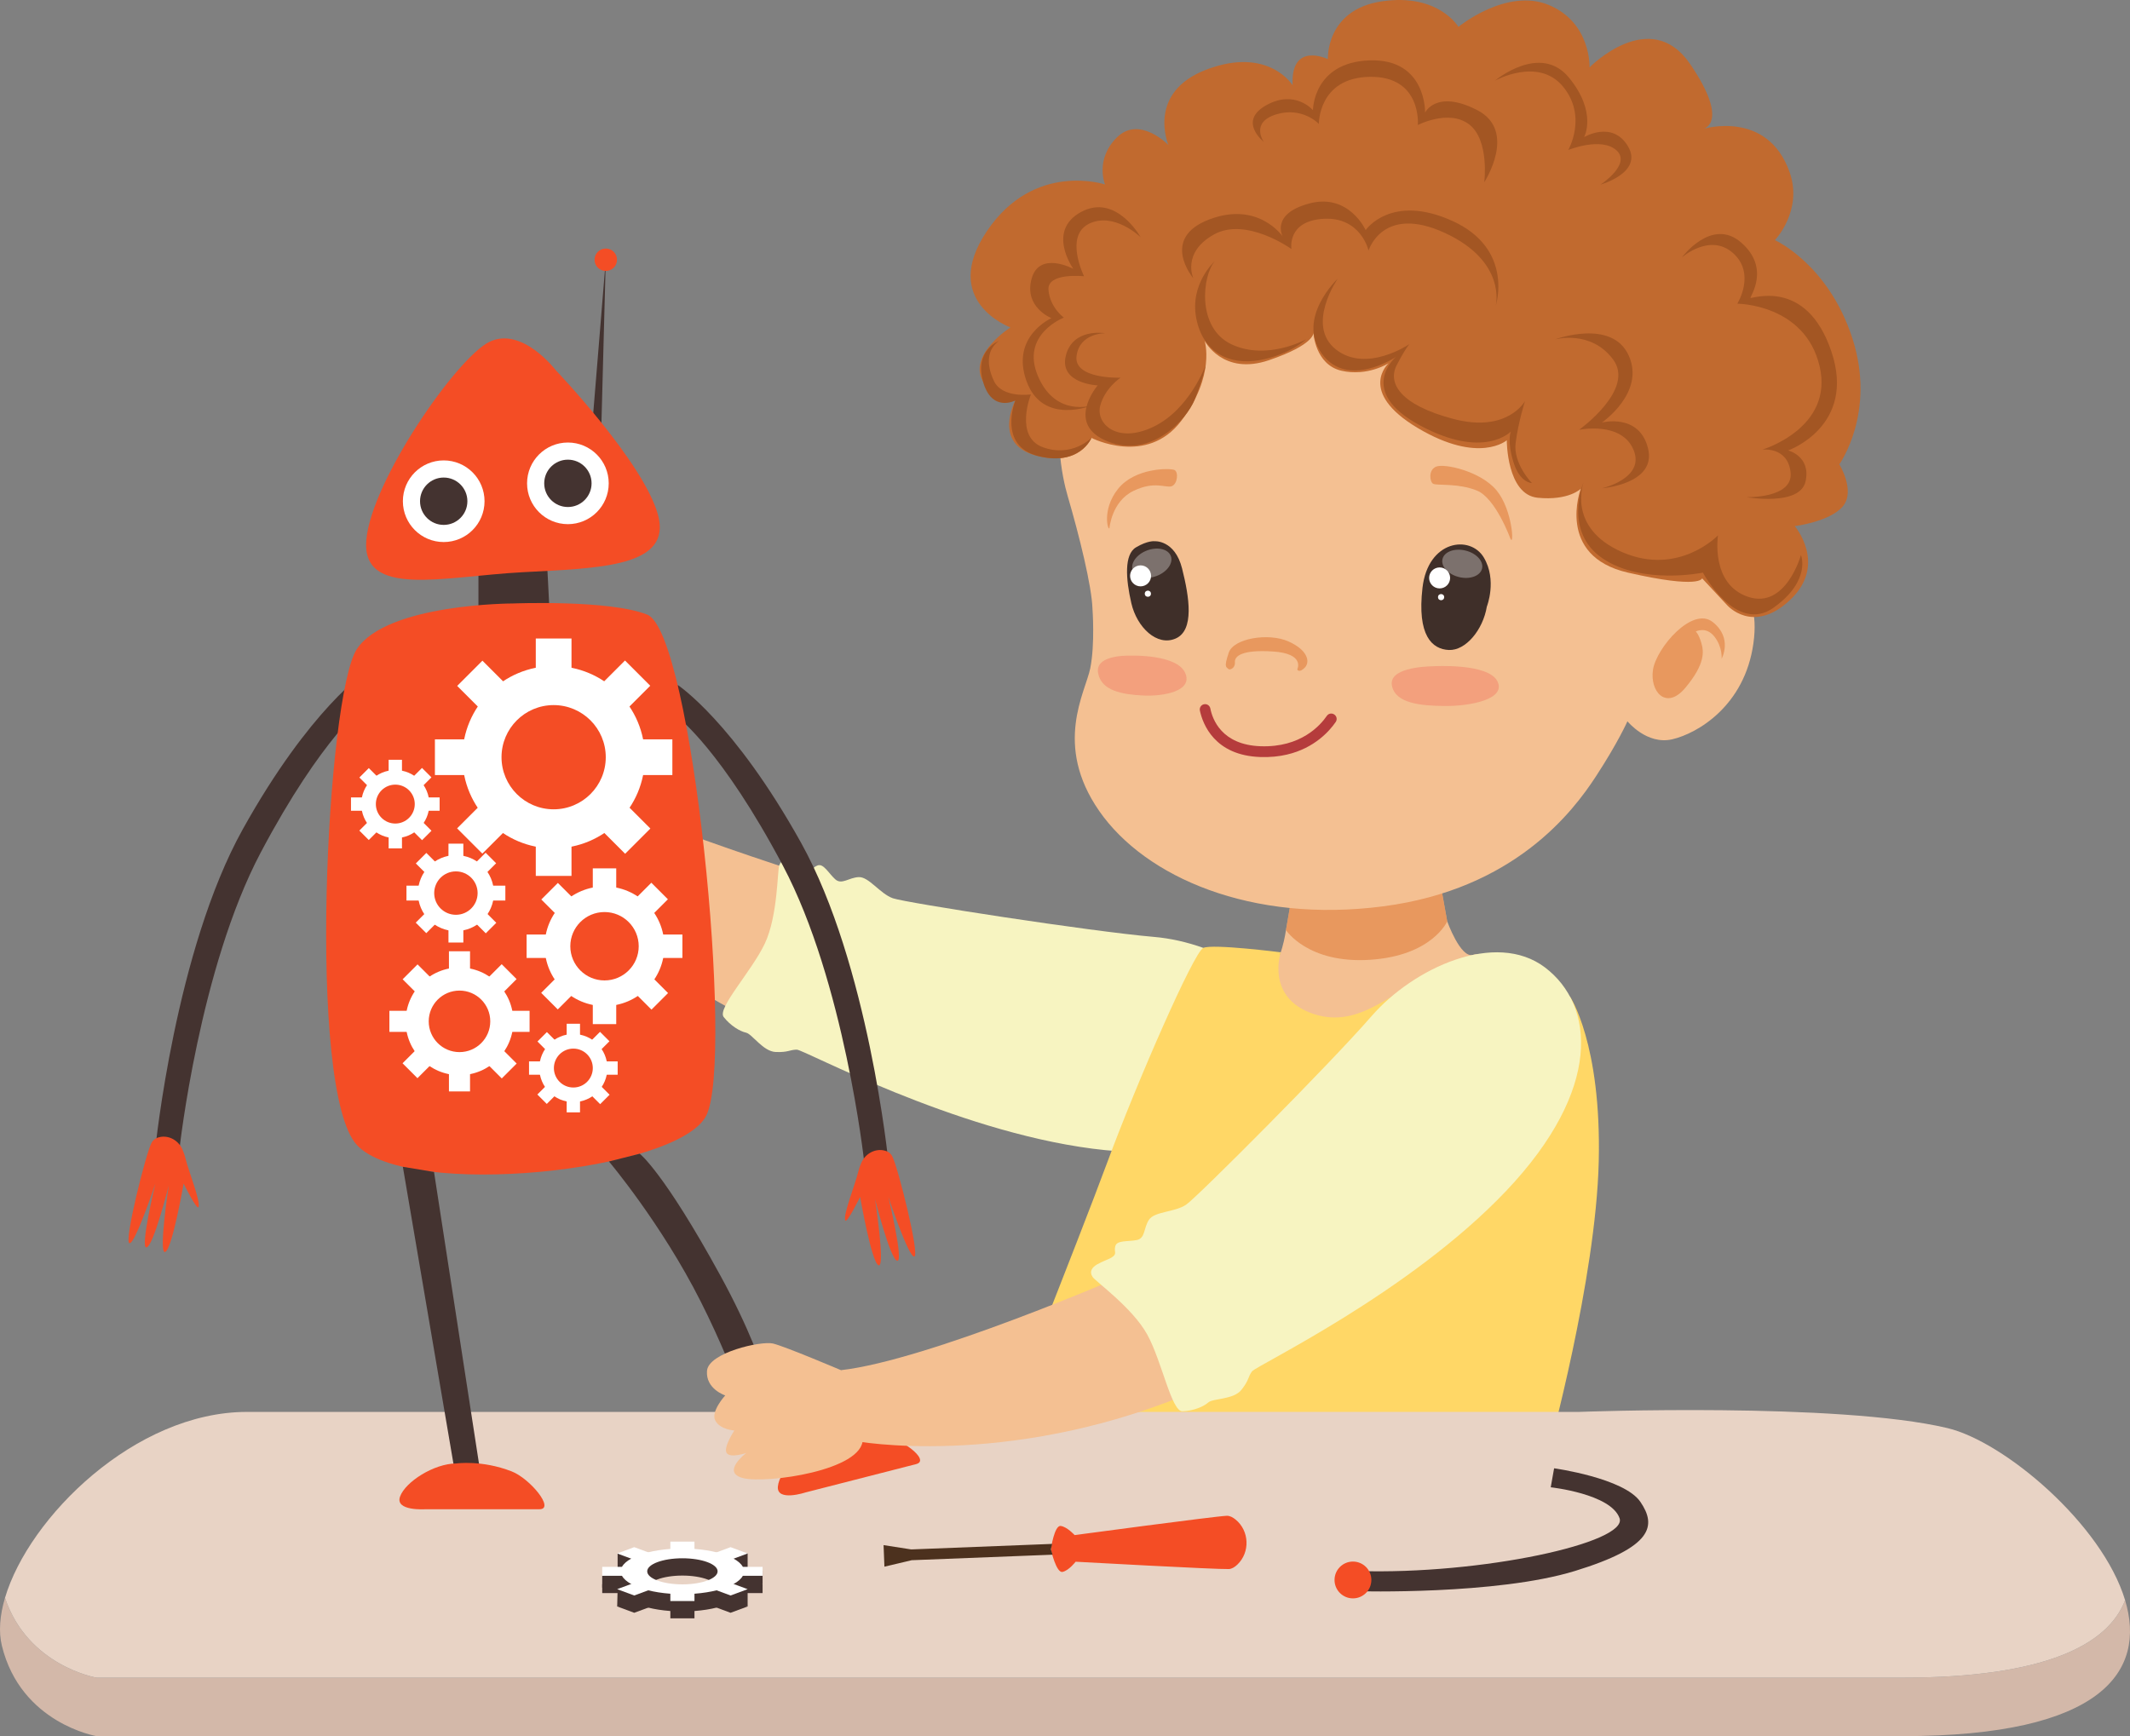<?xml version="1.0" encoding="utf-8"?>
<!-- Generator: Adobe Illustrator 14.0.0, SVG Export Plug-In . SVG Version: 6.00 Build 43363)  -->
<!DOCTYPE svg PUBLIC "-//W3C//DTD SVG 1.1//EN" "http://www.w3.org/Graphics/SVG/1.1/DTD/svg11.dtd">
<svg version="1.1" id="圖層_1" xmlns:x="http://ns.adobe.com/Extensibility/1.0/" xmlns:i="http://ns.adobe.com/AdobeIllustrator/10.0/" xmlns:graph="http://ns.adobe.com/Graphs/1.0/"
	 xmlns="http://www.w3.org/2000/svg" xmlns:xlink="http://www.w3.org/1999/xlink" x="0px" y="0px" width="1400px"
	 height="1141.373px" viewBox="0 0 1400 1141.373" enable-background="new 0 0 1400 1141.373" xml:space="preserve">
<rect x="0" y="0" width="1400" height="1141.373" fill="#808080" stroke="none"/>
<g>
	<path fill="#F4C092" d="M609.953,599.552c0,0-98.906-28.516-176.271-58.142c-4.502,30.643-19.35,76.992-19.35,76.992
		s63.73,60.114,179.942,88.445c18.446-66.49,32.281-103.842,32.281-103.842L609.953,599.552z"/>
	<path fill="#F7F4C1" d="M512.215,568.773c-1.292,3.216-0.908,33.193-9.456,51.411c-8.547,18.218-31.595,42.729-27.093,48.435
		s10.61,9.386,14.68,10.271s11.178,12.396,19.545,12.716s9.152-1.537,13.857-1.543c4.704-0.006,102.569,53.198,194.279,65.088
		c91.711,11.889,132.998-25.064,133.77-65.863s-51.141-69.724-93.152-73.333c-42.014-3.61-163.332-22.448-171.777-25.421
		c-8.446-2.974-15.766-14.187-22.412-13.907c-6.645,0.279-11.232,5.337-15.561,1.358c-4.328-3.979-7.607-10.434-11.454-9.056
		s-3.147,4.293-7.643,2.434C525.304,569.502,515.46,560.699,512.215,568.773z"/>
	<g>
		<path fill="#F4C092" d="M820.186,635.339c0,0,7.369,1.389,14.605,0.27s10.443-24.166,10.443-24.166l2.502-14.509l100.178-9.571
			l3.311,18.365c0,0,8.725,24.34,16.857,22.044c8.133-2.297,0.104,4.826,0.104,4.826s2.072,143.675-89.566,141.327
			c-91.637-2.348-70.408-112.759-70.65-115.251S820.186,635.339,820.186,635.339z"/>
		<path opacity="0.63" fill="#E28140" d="M951.225,605.728c0,0-9.873,22.612-50.779,25.258
			c-40.908,2.646-55.211-19.543-55.211-19.543l3.738-21.667c0,0,14.811,3.636,44.816,4.882
			c30.008,1.245,51.375-22.553,51.375-22.553L951.225,605.728z"/>
		<path fill="#F4C092" d="M718.053,400.109c0,0,1.748,23.313-1.453,39.215s-24.365,50.341,5.922,93.885
			c30.287,43.543,99.994,73.895,186.578,62.633s125.049-62.724,139.832-85.385c14.785-22.662,20.738-36.284,20.738-36.284
			s12.732,15.719,29.436,11.859s47.678-22.099,53.375-63.072c5.699-40.974-20.666-44.795-28.729-48.18s-13.246-2.188-13.246-2.188
			s67.883-91.307,12.346-195.109C1067.314,73.681,903.322,50.15,790.176,127.619c-113.147,77.468-96.09,172.279-88.414,198.497
			C709.439,352.334,717.578,385.293,718.053,400.109z"/>
		<path opacity="0.63" fill="#E28140" d="M1131.568,433.094c0,0,7.553-13.561-5.818-24.152
			c-13.373-10.592-36.941,16.919-39.254,31.213c-2.311,14.293,8.596,27.35,21.457,11.78c12.863-15.569,12.012-23.527,10.244-29.432
			c-1.77-5.905-3.611-7.341-3.611-7.341s6.836-3.642,12.293,3.407C1132.338,425.618,1131.568,433.094,1131.568,433.094z"/>
		<path opacity="0.63" fill="#E28140" d="M852.635,440.129c0,0,5.559-10.49-16.135-11.843c-20.674-1.29-25.115,3.226-24.826,7.103
			s-3.287,5.264-4.203,4.459c-1.775-1.561-2.975-1.279,0.145-10.752c3.121-9.473,26.168-13.226,39.184-7.437
			c13.018,5.789,14.42,13.605,10.732,17.339C853.844,442.732,852.635,440.129,852.635,440.129z"/>
		<g>
			<path fill="#B53C3C" d="M845.752,496.104c18.357-4.241,28.25-15.718,32.205-21.501c1.193-1.748,0.551-4.146-1.342-5.093
				l-0.068-0.034c-1.57-0.786-3.471-0.292-4.461,1.159c-4.193,6.144-17.041,20.861-43.453,19.961
				c-25.736-0.876-31.732-17.807-33.111-24.843c-0.338-1.713-1.869-2.917-3.611-2.832c-2.17,0.106-3.713,2.131-3.254,4.253
				c1.93,8.917,9.641,29.486,39.736,30.511C834.869,497.905,840.641,497.285,845.752,496.104z"/>
		</g>
		<path fill="#3F2F29" d="M758.859,355.816c0,0,13.307-1.053,18.084,17.865c4.775,18.918,8.164,40.583-4.121,46.051
			c-12.287,5.468-25.539-7.244-29.221-23.178s-4.781-32.062,3.045-36.702S758.859,355.816,758.859,355.816z"/>
		<path opacity="0.63" fill="#E28140" d="M992.693,353.967c0,0-9.602-26.448-21.986-31.473s-26.666-3.147-28.793-4.476
			c-2.129-1.329-3.283-8.949,1.957-11.222c5.238-2.272,29.324,2.837,39.885,15.716S995.35,360.369,992.693,353.967z"/>
		<path opacity="0.63" fill="#E28140" d="M729.262,346.894c0,0,1.49-17.181,15.523-24.063c14.031-6.883,21.244-1.927,25.209-3.146
			s4.805-9.402,1.924-10.708c-2.879-1.306-25.998-1.576-37.146,12.528C723.621,335.609,728.682,350.278,729.262,346.894z"/>
		<path opacity="0.23" fill="#ED3737" d="M941.91,438.011c0,0,36.068-2.23,42.242,9.752s-17.85,16.487-34.391,16.378
			c-16.543-0.108-32.641-1.923-34.865-13.335C912.67,439.394,934.994,438.174,941.91,438.011z"/>
		<path opacity="0.23" fill="#ED3737" d="M743.654,431.014c0,0,29.734-0.884,35.281,11.232c5.545,12.117-14.148,15.7-27.828,14.982
			c-13.68-0.717-27.055-3.11-29.316-14.516C719.531,431.309,737.941,430.921,743.654,431.014z"/>
		
			<ellipse transform="matrix(-0.935 0.354 -0.354 -0.935 1595.802 448.533)" opacity="0.32" fill="#FFFFFF" cx="756.866" cy="370.26" rx="13.371" ry="8.965"/>
		<circle fill="#FFFFFF" cx="749.677" cy="378.579" r="6.899"/>
		<circle fill="#FFFFFF" cx="754.465" cy="390.317" r="2.023"/>
		<g>
			<path fill="#3F2F29" d="M977.266,398.789c0,0,6.906-17.371-2.004-32.299s-36.645-11.553-40.291,19.929
				c-3.645,31.481,6.305,40.406,17.338,40.89C963.34,427.792,974.721,414.141,977.266,398.789z"/>
			
				<ellipse transform="matrix(-0.972 -0.237 0.237 -0.972 1807.983 958.934)" opacity="0.32" fill="#FFFFFF" cx="961.659" cy="370.74" rx="13.371" ry="8.966"/>
			<circle fill="#FFFFFF" cx="946.231" cy="379.936" r="6.898"/>
			<circle fill="#FFFFFF" cx="947.198" cy="392.576" r="2.022"/>
		</g>
		<path fill="#C16A2F" d="M849.594,56.021c0,0-15.781-25.537-56.123-10.468c-40.344,15.069-25.5,49.777-25.5,49.777
			s-19-19.564-33.756-5.087c-14.758,14.477-7.916,31.032-7.916,31.032s-46.469-15.562-77.625,30.661
			c-31.155,46.222,15.443,63.33,15.443,63.33s-26.864,17.052-18.666,34.271c8.198,17.22,21.921,13.731,21.921,13.731
			s-15.385,28.54,13.619,36.228c29.002,7.688,36.403-11.621,36.403-11.621s36.277,18.754,59.008-11.187
			c22.73-29.941,15.369-52.682,15.369-52.682s11.865,23.141,42.244,12.802c30.377-10.339,29.254-18.031,29.254-18.031
			s1.141,20.928,18.375,24.93c17.236,4.002,31.117-4.95,31.117-4.95s-21.164,18.688,19.16,42.663
			c40.326,23.974,58.451,8.019,58.451,8.019s-0.109,35.753,20.305,37.787c20.416,2.034,28.316-5.886,28.316-5.886
			s-16.662,44.192,31.041,55.119c47.701,10.927,48.721,3.732,48.721,3.732l16.387,17.598c0,0,17.055,19.776,41.572-3.494
			c24.52-23.27,2.941-48.402,2.941-48.402s23.115-2.901,31.609-13.022c8.492-10.121-2.322-27.627-2.322-27.627
			s24.408-33.857,8.619-82.754c-15.787-48.896-50.951-64.629-50.951-64.629s18.572-19.362,9.684-44.612
			c-14.574-41.406-56.736-28.52-56.736-28.52s17.715-3.825-8.568-42.495s-66.225,2.061-66.225,2.061s1.191-29.299-26.652-40.975
			c-27.846-11.676-59.529,14.346-59.529,14.346S945.498-4.596,908.35,0.861c-37.148,5.458-35.58,38.029-35.58,38.029
			S848.23,26.936,849.594,56.021z"/>
		<path fill="#A35623" d="M982.607,53.02c0,0,28.387-15.816,44.672,3.838c16.285,19.655,3.506,41.731,3.506,41.731
			s21.744-8.813,31.723,0.276c9.977,9.089-10.504,22.49-10.504,22.49s28.242-7.921,18.033-25.167s-28.832-6.045-28.832-6.045
			s8.857-16.22-10.006-39.162S982.607,53.02,982.607,53.02z"/>
		<path fill="#A35623" d="M1022.014,223.152c0,0,23.447-6.642,38.219,13.14c14.771,19.783-22.326,46.259-22.326,46.259
			s27.699-5.83,35.729,13.059c8.029,18.888-20.633,25.384-20.633,25.384s35.986-2.73,30.219-26.19s-30.336-17.015-30.336-17.015
			s28.717-19.64,17.609-44.11C1059.385,209.208,1022.014,223.152,1022.014,223.152z"/>
		<path fill="#A35623" d="M1105.471,169.227c0,0,18.48-16.347,33.633-2.826c15.152,13.521,2.793,33.247,2.793,33.247
			s44.396,0.163,54.059,41.009s-37.625,54.941-37.625,54.941s16.752-2.186,18.584,14.985s-29.002,16.258-29.002,16.258
			s35.172,6.205,38.84-10.363c3.67-16.568-11.443-20.359-11.443-20.359s44.998-15.85,28.404-65.068
			c-16.594-49.217-53.086-34.083-53.184-35.242s13.139-19.705-6.176-36.423C1125.041,142.666,1105.471,169.227,1105.471,169.227z"/>
		<path fill="#A35623" d="M830.637,93.237c0,0-9.035-12.672,8.035-18c17.072-5.328,28.146,6.005,28.172,6.295
			c0.023,0.29-0.621-30.552,33.6-31.021c34.221-0.47,31.473,31.686,31.473,31.686s20.516-10.678,33.846-0.313
			c13.328,10.365,9.803,37.914,9.803,37.914s22.08-33.78-4.768-47.486c-26.848-13.707-34.117,1.699-34.117,1.699
			s0.91-35.505-36.365-34.319c-37.275,1.185-37.352,32.727-37.352,32.727s-11.672-13.813-30.641-3.265
			S830.637,93.237,830.637,93.237z"/>
		<path fill="#A35623" d="M784.32,182.898c0,0-7.701-16.796,13.49-28.699s51.02,9.496,51.02,9.496s-3.117-18.582,21.303-19.855
			s29.396,20.89,29.396,20.89s9.121-30.455,50.023-11.65c40.9,18.805,33.607,47.838,33.607,47.838s12.057-37.22-28.422-55.621
			c-40.479-18.4-57.119,5.968-57.119,5.968s-11.002-24.382-36.9-17.534c-25.9,6.848-17.641,21.727-17.641,21.727
			s-15.998-23.573-48.432-11.114C762.211,156.801,784.32,182.898,784.32,182.898z"/>
		<path fill="#A35623" d="M749.678,155.907c0,0-17.377-16.838-33.834-8.836c-16.458,8.001-3.328,34.54-3.328,34.54
			s-24.358-2.625-23.384,8.973c0.975,11.598,10.097,18.228,10.097,18.228s-28.667,10.974-17.017,38.416
			c11.65,27.442,35.873,19.177,35.873,19.177s-32.725,13.651-43.377-15.821c-10.652-29.472,16.374-41.44,16.374-41.44
			s-18.114-7.079-13.069-25.801s27.477-6.591,27.477-6.591s-17.939-24.967,5.094-37.414
			C733.613,126.89,749.678,155.907,749.678,155.907z"/>
		<path fill="#A35623" d="M1040.805,317.055c0,0-13.502,32.377,12.543,50.044s65.934,9.352,65.934,9.352
			s21.822,40.797,46.602,22.948c24.781-17.85,17.834-34.494,17.834-34.494s-9.93,35.811-34.777,27.449
			c-24.846-8.361-19.744-40.388-19.744-40.388s-25.828,26.988-62.721,11.108C1029.582,347.194,1040.805,317.055,1040.805,317.055z"
			/>
		<path fill="#A35623" d="M879.277,183.171c0,0-27.416,25.857-10.453,49.349c16.963,23.491,48.65,2.141,48.65,2.141
			s-26.35,22.318,15.852,45.024c42.203,22.706,59.705,4.008,59.705,4.008s-2.609,6.059,1.682,20.006
			c4.289,13.947,12.168,13.87,12.168,13.87s-12.459-12.746-10.689-26.438c1.77-13.692,6.158-27.493,6.158-27.493
			s-11.367,21.103-46.895,11.824c-35.525-9.279-43.461-23.795-37.43-35.398c6.033-11.603,8.365-13.843,8.365-13.843
			s-28.344,19.317-48.361,3.48C858.01,213.866,879.277,183.171,879.277,183.171z"/>
		<path fill="#A35623" d="M798.498,171.661c0,0-16.662,14.832-12.217,37.623c4.445,22.792,22.074,31.043,41.822,27.438
			s30.389-13.649,30.389-13.649s-25.668,14.226-48.969,3.336C786.221,215.518,790.322,180.913,798.498,171.661z"/>
		<path fill="#A35623" d="M726.428,219.082c0,0-21.299-3.758-25.877,14.73c-4.578,18.488,20.915,19.558,20.915,19.558
			s-21.801,25.483,6.598,36.82c28.4,11.337,51.816-14.195,57.102-27.28c5.285-13.084,7.346-22.957,7.346-22.957
			s-10.588,29.354-34.588,40.72c-23.998,11.367-37.865-2.366-34.756-14.015s13.35-18.35,13.35-18.35s-30.855,1.133-28.934-14.212
			C709.504,218.751,726.428,219.082,726.428,219.082z"/>
		<path fill="#A35623" d="M656.524,224.154c0,0-16.223,6.02-10.402,26.719c5.821,20.699,21.25,12.395,21.25,12.395
			s-11.951,29.852,15.133,36.609c27.084,6.757,34.889-12.002,34.889-12.002s-12.732,13.068-31.832,6.179
			c-19.101-6.889-7.982-34.758-7.982-34.758s-18.846,2.751-24.298-8.859S649.188,229.518,656.524,224.154z"/>
	</g>
	<path fill="#FFD766" d="M1031.906,655.17c0,0,20.758,30.705,18.914,108.41c-1.846,77.705-33.203,191.149-33.203,191.149
		l-367.082,7.013c0,0,58.105-145.821,77.475-198.162c19.369-52.342,56.65-137.656,62.912-140.423s50.865,2.905,50.865,2.905
		s-10.018,29.837,21.342,40.443s52.658-16.819,78.857-25.363C968.186,632.598,1031.906,655.17,1031.906,655.17z"/>
	<g>
		<path fill="#D3B8A9" d="M1250.502,1102.934c-273.928,0-1187.021,0-1187.021,0s-45.132-7.556-60.199-52.468
			c-3.41,11.521-4.278,22.287-2.057,31.417c12.451,51.188,62.256,59.489,62.256,59.489s913.093,0,1187.021,0
			c131.793,0,160.244-42.913,146.285-89.354C1385.656,1081.244,1344.195,1102.934,1250.502,1102.934z"/>
		<path fill="#E8D3C5" d="M63.481,1102.934c0,0,913.093,0,1187.021,0c93.693,0,135.154-21.69,146.285-50.915
			c-15.057-50.086-79.443-104.274-116.771-113.163c-71.941-17.133-242.135-10.64-242.135-10.64H162.303
			c-73.397,0-143.316,69.178-159.021,122.25C18.349,1095.378,63.481,1102.934,63.481,1102.934z"/>
	</g>
	<g>
		<path fill="#443330" d="M405.946,1021.389v10.373l-10.117,4.193v7.796l10.117,1.107l-0.286,11.264c0,0,13.3-0.86,13.806-1.113
			c0.506-0.253,7.168-0.882,8.272-0.473s12.977,2.477,14.369,2.477c1.391,0,15.811,0,15.811,0s14.166-3.459,16-3.332
			c1.833,0.126,17.484,2.441,17.484,2.441v-11.485l9.831-3.188v-8.766l-9.831-1.392v-10.01c0,0-12.994,0.109-13.374,0
			c-0.379-0.108-2.277,8.797-2.277,8.797s-1.075,8.297-1.138,8.739c-0.063,0.442-6.893,5.13-8.158,5.569
			c-1.265,0.438-17.771,3.728-18.53,3.917c-0.759,0.189-18.594-2.92-19.1-2.662c-0.506,0.259-12.016-8.658-11.826-8.848
			c0.189-0.19,10.7-2.542,10.7-2.542s20.162-2.717,21.427-2.491c1.265,0.227,16.064,2.124,17.202,2.25
			c1.139,0.127,4.807-0.632,4.807-0.632s1.391-1.139,1.581-1.961c0.189-0.822,0.379-6.237,0.063-6.565
			c-0.316-0.328-3.731-3.021-11.13-3.572c-7.399-0.55-12.017-1.436-20.238-0.487c-8.222,0.949-18.34,2.34-18.34,2.34
			s-8.227-1.455-8.604-1.486S405.946,1021.389,405.946,1021.389z"/>
		<g>
			<path fill="#443330" d="M448.531,1029.38c-22.362,0-40.491,6.719-40.491,15.008c0,8.288,18.128,15.008,40.491,15.008
				s40.491-6.72,40.491-15.008C489.021,1036.099,470.893,1029.38,448.531,1029.38z M448.531,1052.963
				c-12.778,0-23.137-3.839-23.137-8.575s10.359-8.576,23.137-8.576s23.138,3.84,23.138,8.576S461.309,1052.963,448.531,1052.963z"
				/>
			<rect x="440.604" y="1024.854" fill="#443330" width="15.854" height="6.908"/>
			<rect x="440.604" y="1057.013" fill="#443330" width="15.854" height="6.908"/>
			<rect x="395.829" y="1041.45" fill="#443330" width="18.639" height="5.876"/>
			<rect x="482.594" y="1041.45" fill="#443330" width="18.639" height="5.876"/>
			<polygon fill="#443330" points="491.402,1032.653 480.192,1028.498 467.012,1033.383 478.222,1037.538 			"/>
			<polygon fill="#443330" points="430.049,1055.393 418.839,1051.238 405.66,1056.123 416.87,1060.278 			"/>
			<polygon fill="#443330" points="405.66,1032.653 416.87,1028.498 430.049,1033.383 418.839,1037.538 			"/>
			<polygon fill="#443330" points="467.012,1055.393 478.222,1051.238 491.402,1056.123 480.192,1060.278 			"/>
		</g>
		<g>
			<path fill="#FFFFFF" d="M448.531,1018.01c-22.362,0-40.491,6.719-40.491,15.008c0,8.288,18.128,15.008,40.491,15.008
				s40.491-6.72,40.491-15.008C489.021,1024.729,470.893,1018.01,448.531,1018.01z M448.531,1041.593
				c-12.778,0-23.137-3.839-23.137-8.575s10.359-8.576,23.137-8.576s23.138,3.84,23.138,8.576S461.309,1041.593,448.531,1041.593z"
				/>
			<rect x="440.604" y="1013.484" fill="#FFFFFF" width="15.854" height="6.908"/>
			<rect x="440.604" y="1045.643" fill="#FFFFFF" width="15.854" height="6.909"/>
			<rect x="395.829" y="1030.08" fill="#FFFFFF" width="18.639" height="5.876"/>
			<rect x="482.594" y="1030.08" fill="#FFFFFF" width="18.639" height="5.876"/>
			<polygon fill="#FFFFFF" points="491.402,1021.283 480.192,1017.128 467.012,1022.013 478.222,1026.167 			"/>
			<polygon fill="#FFFFFF" points="430.049,1044.023 418.839,1039.868 405.66,1044.753 416.87,1048.908 			"/>
			<polygon fill="#FFFFFF" points="405.66,1021.283 416.87,1017.128 430.049,1022.013 418.839,1026.167 			"/>
			<polygon fill="#FFFFFF" points="467.012,1044.023 478.222,1039.868 491.402,1044.753 480.192,1048.908 			"/>
		</g>
	</g>
	<path fill="#443330" d="M1019.266,977.773c0,0,39.543,4.255,45.236,20.317c5.695,16.063-90.547,37.258-172.285,34.727
		c-0.756,6.644,0.246,13.287,0.246,13.287s91.055,2.53,142.619-13.287s53.779-29.815,43.102-45.475
		c-10.676-15.659-56.705-22.059-56.705-22.059L1019.266,977.773z"/>
	<circle fill="#F44D25" cx="889.257" cy="1038.703" r="12.101"/>
	<g>
		<path fill="#F44D25" d="M706.998,1026.705c0,0-4.502,5.851-8.645,6.7c-4.142,0.851-7.651-14.829-7.651-14.829
			s2.271-15.907,6.467-15.384c4.196,0.523,9.143,6.003,9.143,6.003s92.209-12.381,99.99-12.686c1.945-0.076,3.951,0.941,5.865,2.51
			c9.041,7.41,9.592,21.453,1.158,29.548c-1.785,1.714-3.705,2.886-5.652,2.962C799.893,1031.833,706.998,1026.705,706.998,1026.705
			z"/>
		<polygon fill="#4C311E" points="581.03,1022.873 580.752,1015.786 598.957,1018.621 691.549,1014.993 690.703,1018.576 
			691.827,1022.081 599.234,1025.708 581.308,1029.959 		"/>
	</g>
	<g>
		<polygon fill="#443330" points="395.054,288.011 398.167,170.762 389.52,276.482 		"/>
		<path fill="#443330" d="M240.638,441.478c0,0-36.824,24.172-81.096,103.722c-44.271,79.55-57.414,209.597-57.414,209.597h15.91
			c0,0,13.075-118.287,53.345-194.378c40.271-76.091,69.255-97.765,69.255-97.765V441.478z"/>
		<path fill="#F44D25" d="M105.503,747.432c6.029-0.996,11.824,2.522,14.335,8.094c0.789,1.75,1.543,3.817,2.12,6.188
			c2.075,8.531,10.012,28.131,8.531,31.82c-0.979,2.439-9.8-15.449-9.8-15.449s-7.494,43.118-12.105,44.963
			c-4.611,1.845,2.306-43.579,2.306-43.579s-9.915,39.429-14.527,40.582c-4.611,1.152,5.765-41.966,5.765-41.966
			s-13.374,40.121-17.063,39.198c-3.689-0.922,10.736-58.811,14.527-65.945C100.874,748.924,103.108,747.828,105.503,747.432z"/>
		<path fill="#443330" d="M445.388,450.262c0,0,36.824,24.172,81.096,103.722c44.271,79.55,57.414,209.597,57.414,209.597h-15.91
			c0,0-13.075-118.287-53.345-194.378c-40.271-76.091-69.255-97.766-69.255-97.766V450.262z"/>
		<path fill="#443330" d="M314.466,373.787v29.053c0,0,46.692,3.805,46.692,0s-2.075-41.504-2.075-41.504L314.466,373.787z"/>
		<path fill="#F44D25" d="M365.309,243.394c0,0,57.414,60.181,67.098,94.768c9.685,34.587-37.354,35.279-89.234,38.045
			c-51.88,2.767-105.836,17.293-102.377-21.444c3.458-38.737,59.489-119.67,80.933-130.046S365.309,243.394,365.309,243.394z"/>
		<path fill="#F44D25" d="M337.16,396.729c0,0,63.842-2.569,88.33,7.379c29.515,11.99,57.184,292.374,38.737,329.267
			s-196.453,55.339-229.656,19.368c-33.204-35.97-19.83-296.063,0-326.038C254.4,396.729,337.16,396.729,337.16,396.729z"/>
		<path fill="#F44D25" d="M580.523,756.215c-6.029-0.995-11.824,2.524-14.335,8.095c-0.789,1.75-1.543,3.817-2.12,6.188
			c-2.075,8.531-10.012,28.131-8.531,31.82c0.979,2.439,9.799-15.449,9.799-15.449s7.494,43.118,12.105,44.963
			c4.612,1.845-2.306-43.579-2.306-43.579s9.915,39.429,14.527,40.582c4.611,1.152-5.765-41.966-5.765-41.966
			s13.374,40.121,17.063,39.198c3.689-0.922-10.736-58.811-14.526-65.945C585.152,757.709,582.918,756.612,580.523,756.215z"/>
		<polygon fill="#443330" points="264.785,767.073 300.055,974.099 316.657,974.099 285.273,770.483 		"/>
		<path fill="#443330" d="M400.253,763.581c0,0,34.46,40.813,60.285,92.001s38.276,95.459,38.276,95.459l13.835-5.994
			c0,0-1.845-38.276-39.198-106.528c-37.354-68.251-52.973-80.036-52.973-80.036L400.253,763.581z"/>
		<path fill="#F44D25" d="M299.94,962.109c0,0,16.717-2.421,36.316,5.188C348.372,972,364.963,992.2,354.587,992.2
			s-75.053,0-75.053,0s-20.061,1.383-16.602-8.301C266.391,974.214,285.303,962.109,299.94,962.109z"/>
		<path fill="#F44D25" d="M541.726,946.95c0,0,15.593-6.493,36.467-3.985c12.904,1.551,33.989,17.001,23.937,19.576
			c-10.052,2.574-72.707,18.622-72.707,18.622s-19.09,6.317-18.142-3.922S527.546,950.582,541.726,946.95z"/>
		<g>
			<path fill="#FFFFFF" d="M302.013,636.058c-19.548,0-35.395,15.847-35.395,35.395s15.847,35.395,35.395,35.395
				c19.548,0,35.395-15.847,35.395-35.395S321.561,636.058,302.013,636.058z M302.013,691.678c-11.17,0-20.226-9.055-20.226-20.226
				c0-11.17,9.055-20.226,20.226-20.226c11.17,0,20.226,9.056,20.226,20.226C322.239,682.624,313.183,691.678,302.013,691.678z"/>
			<rect x="295.083" y="625.383" fill="#FFFFFF" width="13.858" height="16.293"/>
			<rect x="295.083" y="701.23" fill="#FFFFFF" width="13.858" height="16.292"/>
			<rect x="255.943" y="664.524" fill="#FFFFFF" width="16.293" height="13.858"/>
			<rect x="331.79" y="664.524" fill="#FFFFFF" width="16.293" height="13.858"/>
			
				<rect x="321.899" y="636.491" transform="matrix(0.707 0.707 -0.707 0.707 552.156 -43.702)" fill="#FFFFFF" width="13.859" height="16.293"/>
			
				<rect x="268.268" y="690.122" transform="matrix(0.707 0.707 -0.707 0.707 574.354 9.924)" fill="#FFFFFF" width="13.858" height="16.293"/>
			
				<rect x="268.268" y="636.491" transform="matrix(-0.707 0.707 -0.707 -0.707 925.625 905.855)" fill="#FFFFFF" width="13.859" height="16.292"/>
			
				<rect x="321.9" y="690.122" transform="matrix(-0.707 0.707 -0.707 -0.707 1055.09 959.52)" fill="#FFFFFF" width="13.858" height="16.293"/>
		</g>
		<g>
			<path fill="#FFFFFF" d="M363.895,437.845c-33.111,0-59.953,26.842-59.953,59.953c0,33.111,26.842,59.954,59.953,59.954
				c33.112,0,59.954-26.842,59.954-59.954C423.848,464.688,397.006,437.845,363.895,437.845z M363.895,532.058
				c-18.92,0-34.259-15.338-34.259-34.259s15.338-34.259,34.259-34.259s34.259,15.338,34.259,34.259
				S382.815,532.058,363.895,532.058z"/>
			<rect x="352.158" y="419.764" fill="#FFFFFF" width="23.474" height="27.598"/>
			<rect x="352.158" y="548.235" fill="#FFFFFF" width="23.474" height="27.598"/>
			<rect x="285.86" y="486.062" fill="#FFFFFF" width="27.597" height="23.474"/>
			<rect x="414.332" y="486.062" fill="#FFFFFF" width="27.598" height="23.474"/>
			
				<rect x="397.579" y="438.578" transform="matrix(0.707 0.707 -0.707 0.707 439.774 -156.932)" fill="#FFFFFF" width="23.474" height="27.598"/>
			
				<rect x="306.736" y="529.421" transform="matrix(0.707 0.707 -0.707 0.707 477.393 -66.089)" fill="#FFFFFF" width="23.474" height="27.598"/>
			
				<rect x="306.736" y="438.578" transform="matrix(-0.707 0.707 -0.707 -0.707 863.547 547.062)" fill="#FFFFFF" width="23.474" height="27.598"/>
			
				<rect x="397.579" y="529.421" transform="matrix(-0.707 0.707 -0.707 -0.707 1082.861 637.905)" fill="#FFFFFF" width="23.474" height="27.598"/>
		</g>
		<g>
			<path fill="#FFFFFF" d="M397.331,582.741c-21.725,0-39.336,17.612-39.336,39.337s17.612,39.337,39.336,39.337
				c21.725,0,39.337-17.612,39.337-39.337S419.056,582.741,397.331,582.741z M397.331,644.555
				c-12.414,0-22.478-10.063-22.478-22.478s10.063-22.479,22.478-22.479s22.479,10.064,22.479,22.479
				S409.745,644.555,397.331,644.555z"/>
			<rect x="389.63" y="570.877" fill="#FFFFFF" width="15.402" height="18.107"/>
			<rect x="389.63" y="655.17" fill="#FFFFFF" width="15.402" height="18.107"/>
			<rect x="346.131" y="614.376" fill="#FFFFFF" width="18.107" height="15.402"/>
			<rect x="430.423" y="614.376" fill="#FFFFFF" width="18.107" height="15.402"/>
			
				<rect x="419.432" y="583.222" transform="matrix(0.707 0.707 -0.707 0.707 543.906 -128.555)" fill="#FFFFFF" width="15.402" height="18.107"/>
			
				<rect x="359.828" y="642.826" transform="matrix(0.707 0.707 -0.707 0.707 568.595 -68.951)" fill="#FFFFFF" width="15.402" height="18.107"/>
			
				<rect x="359.828" y="583.222" transform="matrix(-0.707 0.707 -0.707 -0.707 1046.213 751.195)" fill="#FFFFFF" width="15.402" height="18.107"/>
			
				<rect x="419.432" y="642.826" transform="matrix(-0.707 0.707 -0.707 -0.707 1190.11 810.8)" fill="#FFFFFF" width="15.402" height="18.107"/>
		</g>
		<g>
			<path fill="#FFFFFF" d="M299.659,562.169c-13.79,0-24.969,11.179-24.969,24.969s11.179,24.969,24.969,24.969
				s24.969-11.179,24.969-24.969S313.449,562.169,299.659,562.169z M299.659,601.406c-7.88,0-14.268-6.388-14.268-14.268
				s6.388-14.268,14.268-14.268s14.268,6.388,14.268,14.268S307.539,601.406,299.659,601.406z"/>
			<rect x="294.771" y="554.639" fill="#FFFFFF" width="9.776" height="11.494"/>
			<rect x="294.771" y="608.144" fill="#FFFFFF" width="9.776" height="11.493"/>
			<rect x="267.16" y="582.25" fill="#FFFFFF" width="11.494" height="9.775"/>
			<rect x="320.665" y="582.25" fill="#FFFFFF" width="11.494" height="9.775"/>
			
				<rect x="313.688" y="562.474" transform="matrix(0.707 0.707 -0.707 0.707 495.08 -58.846)" fill="#FFFFFF" width="9.776" height="11.494"/>
			
				<rect x="275.854" y="600.308" transform="matrix(0.707 0.707 -0.707 0.707 510.773 -21.005)" fill="#FFFFFF" width="9.777" height="11.494"/>
			
				<rect x="275.854" y="562.474" transform="matrix(-0.707 0.707 -0.707 -0.707 881.05 771.5)" fill="#FFFFFF" width="9.776" height="11.494"/>
			
				<rect x="313.688" y="600.308" transform="matrix(-0.707 0.707 -0.707 -0.707 972.396 809.311)" fill="#FFFFFF" width="9.776" height="11.494"/>
		</g>
		<g>
			<path fill="#FFFFFF" d="M259.825,506.241c-12.361,0-22.381,10.02-22.381,22.381c0,12.36,10.02,22.38,22.381,22.38
				c12.36,0,22.38-10.02,22.38-22.38C282.206,516.261,272.186,506.241,259.825,506.241z M259.825,541.41
				c-7.063,0-12.789-5.726-12.789-12.789c0-7.063,5.726-12.789,12.789-12.789s12.789,5.726,12.789,12.789
				C272.614,535.685,266.888,541.41,259.825,541.41z"/>
			<rect x="255.444" y="499.491" fill="#FFFFFF" width="8.763" height="10.302"/>
			<rect x="255.444" y="547.45" fill="#FFFFFF" width="8.763" height="10.302"/>
			<rect x="230.694" y="524.24" fill="#FFFFFF" width="10.302" height="8.763"/>
			<rect x="278.653" y="524.24" fill="#FFFFFF" width="10.302" height="8.763"/>
			
				<rect x="272.4" y="506.514" transform="matrix(0.707 0.707 -0.707 0.707 442.891 -45.844)" fill="#FFFFFF" width="8.763" height="10.302"/>
			
				<rect x="238.488" y="540.426" transform="matrix(0.707 0.707 -0.707 0.707 456.938 -11.93)" fill="#FFFFFF" width="8.763" height="10.302"/>
			
				<rect x="238.487" y="506.514" transform="matrix(-0.707 0.707 -0.707 -0.707 776.405 701.733)" fill="#FFFFFF" width="8.763" height="10.302"/>
			
				<rect x="272.4" y="540.426" transform="matrix(-0.707 0.707 -0.707 -0.707 858.276 735.645)" fill="#FFFFFF" width="8.763" height="10.302"/>
		</g>
		<g>
			<path fill="#FFFFFF" d="M376.85,679.782c-12.361,0-22.381,10.021-22.381,22.381s10.02,22.381,22.381,22.381
				s22.381-10.021,22.381-22.381S389.21,679.782,376.85,679.782z M376.85,714.952c-7.063,0-12.789-5.726-12.789-12.789
				s5.726-12.789,12.789-12.789s12.789,5.726,12.789,12.789S383.913,714.952,376.85,714.952z"/>
			<rect x="372.468" y="673.032" fill="#FFFFFF" width="8.763" height="10.303"/>
			<rect x="372.468" y="720.991" fill="#FFFFFF" width="8.763" height="10.303"/>
			<rect x="347.719" y="697.781" fill="#FFFFFF" width="10.302" height="8.764"/>
			<rect x="395.678" y="697.781" fill="#FFFFFF" width="10.303" height="8.764"/>
			
				<rect x="389.424" y="680.055" transform="matrix(0.707 0.707 -0.707 0.707 599.857 -77.77)" fill="#FFFFFF" width="8.763" height="10.302"/>
			
				<rect x="355.512" y="713.968" transform="matrix(0.707 0.707 -0.707 0.707 613.904 -43.858)" fill="#FFFFFF" width="8.763" height="10.302"/>
			
				<rect x="355.512" y="680.055" transform="matrix(-0.707 0.707 -0.707 -0.707 1098.891 915.237)" fill="#FFFFFF" width="8.763" height="10.302"/>
			
				<rect x="389.424" y="713.968" transform="matrix(-0.707 0.707 -0.707 -0.707 1180.762 949.15)" fill="#FFFFFF" width="8.763" height="10.302"/>
		</g>
		<circle fill="#FFFFFF" cx="291.639" cy="329.515" r="26.834"/>
		<circle fill="#FFFFFF" cx="373.264" cy="317.756" r="26.834"/>
		<circle fill="#443330" cx="291.639" cy="329.515" r="15.564"/>
		<circle fill="#443330" cx="373.264" cy="317.756" r="15.564"/>
		<circle fill="#F44D25" cx="398.166" cy="170.762" r="7.379"/>
	</g>
	<path fill="#F4C092" d="M736.311,839.441c0,0-126.54,54.878-183.541,61.334c0.644,17.523,9.223,46.577,9.223,46.577
		s98.227,18.446,217.667-30.437C776.893,879.1,736.311,839.441,736.311,839.441z"/>
	<path fill="#F4C092" d="M552.77,900.775c0,0-36.893-15.68-44.732-17.524c-7.84-1.845-42.427,5.995-43.349,17.985
		s11.99,16.141,11.99,16.141s-9.771,10.606-6.499,16.602s12.494,6.456,12.494,6.456s-7.378,11.068-5.072,14.758
		c2.306,3.688,12.912,0,12.912,0s-17.063,12.912-1.845,16.602c15.218,3.688,78.858-5.073,78.397-25.825
		C566.604,925.216,552.77,900.775,552.77,900.775z"/>
	<path fill="#F7F4C1" d="M718.094,839.441c1.838,2.939,26.287,20.291,35.971,37.93c9.686,17.64,15.91,50.704,23.174,50.428
		s13.834-3.043,16.947-5.811c3.113-2.767,16.602-1.729,21.789-8.301c5.189-6.571,4.15-8.301,6.918-12.105
		s103.414-51.534,167.055-118.633s58.105-122.23,25.594-146.891s-86.467,0.242-114.137,32.063
		c-27.668,31.82-114.367,118.748-121.744,123.821c-7.379,5.072-20.754,4.381-24.443,9.914c-3.688,5.534-2.305,12.222-8.068,13.374
		c-5.766,1.152-12.912,0-14.066,3.92c-1.152,3.92,1.615,5.072-2.535,7.609C726.396,829.295,713.482,832.062,718.094,839.441z"/>
</g>
</svg>
